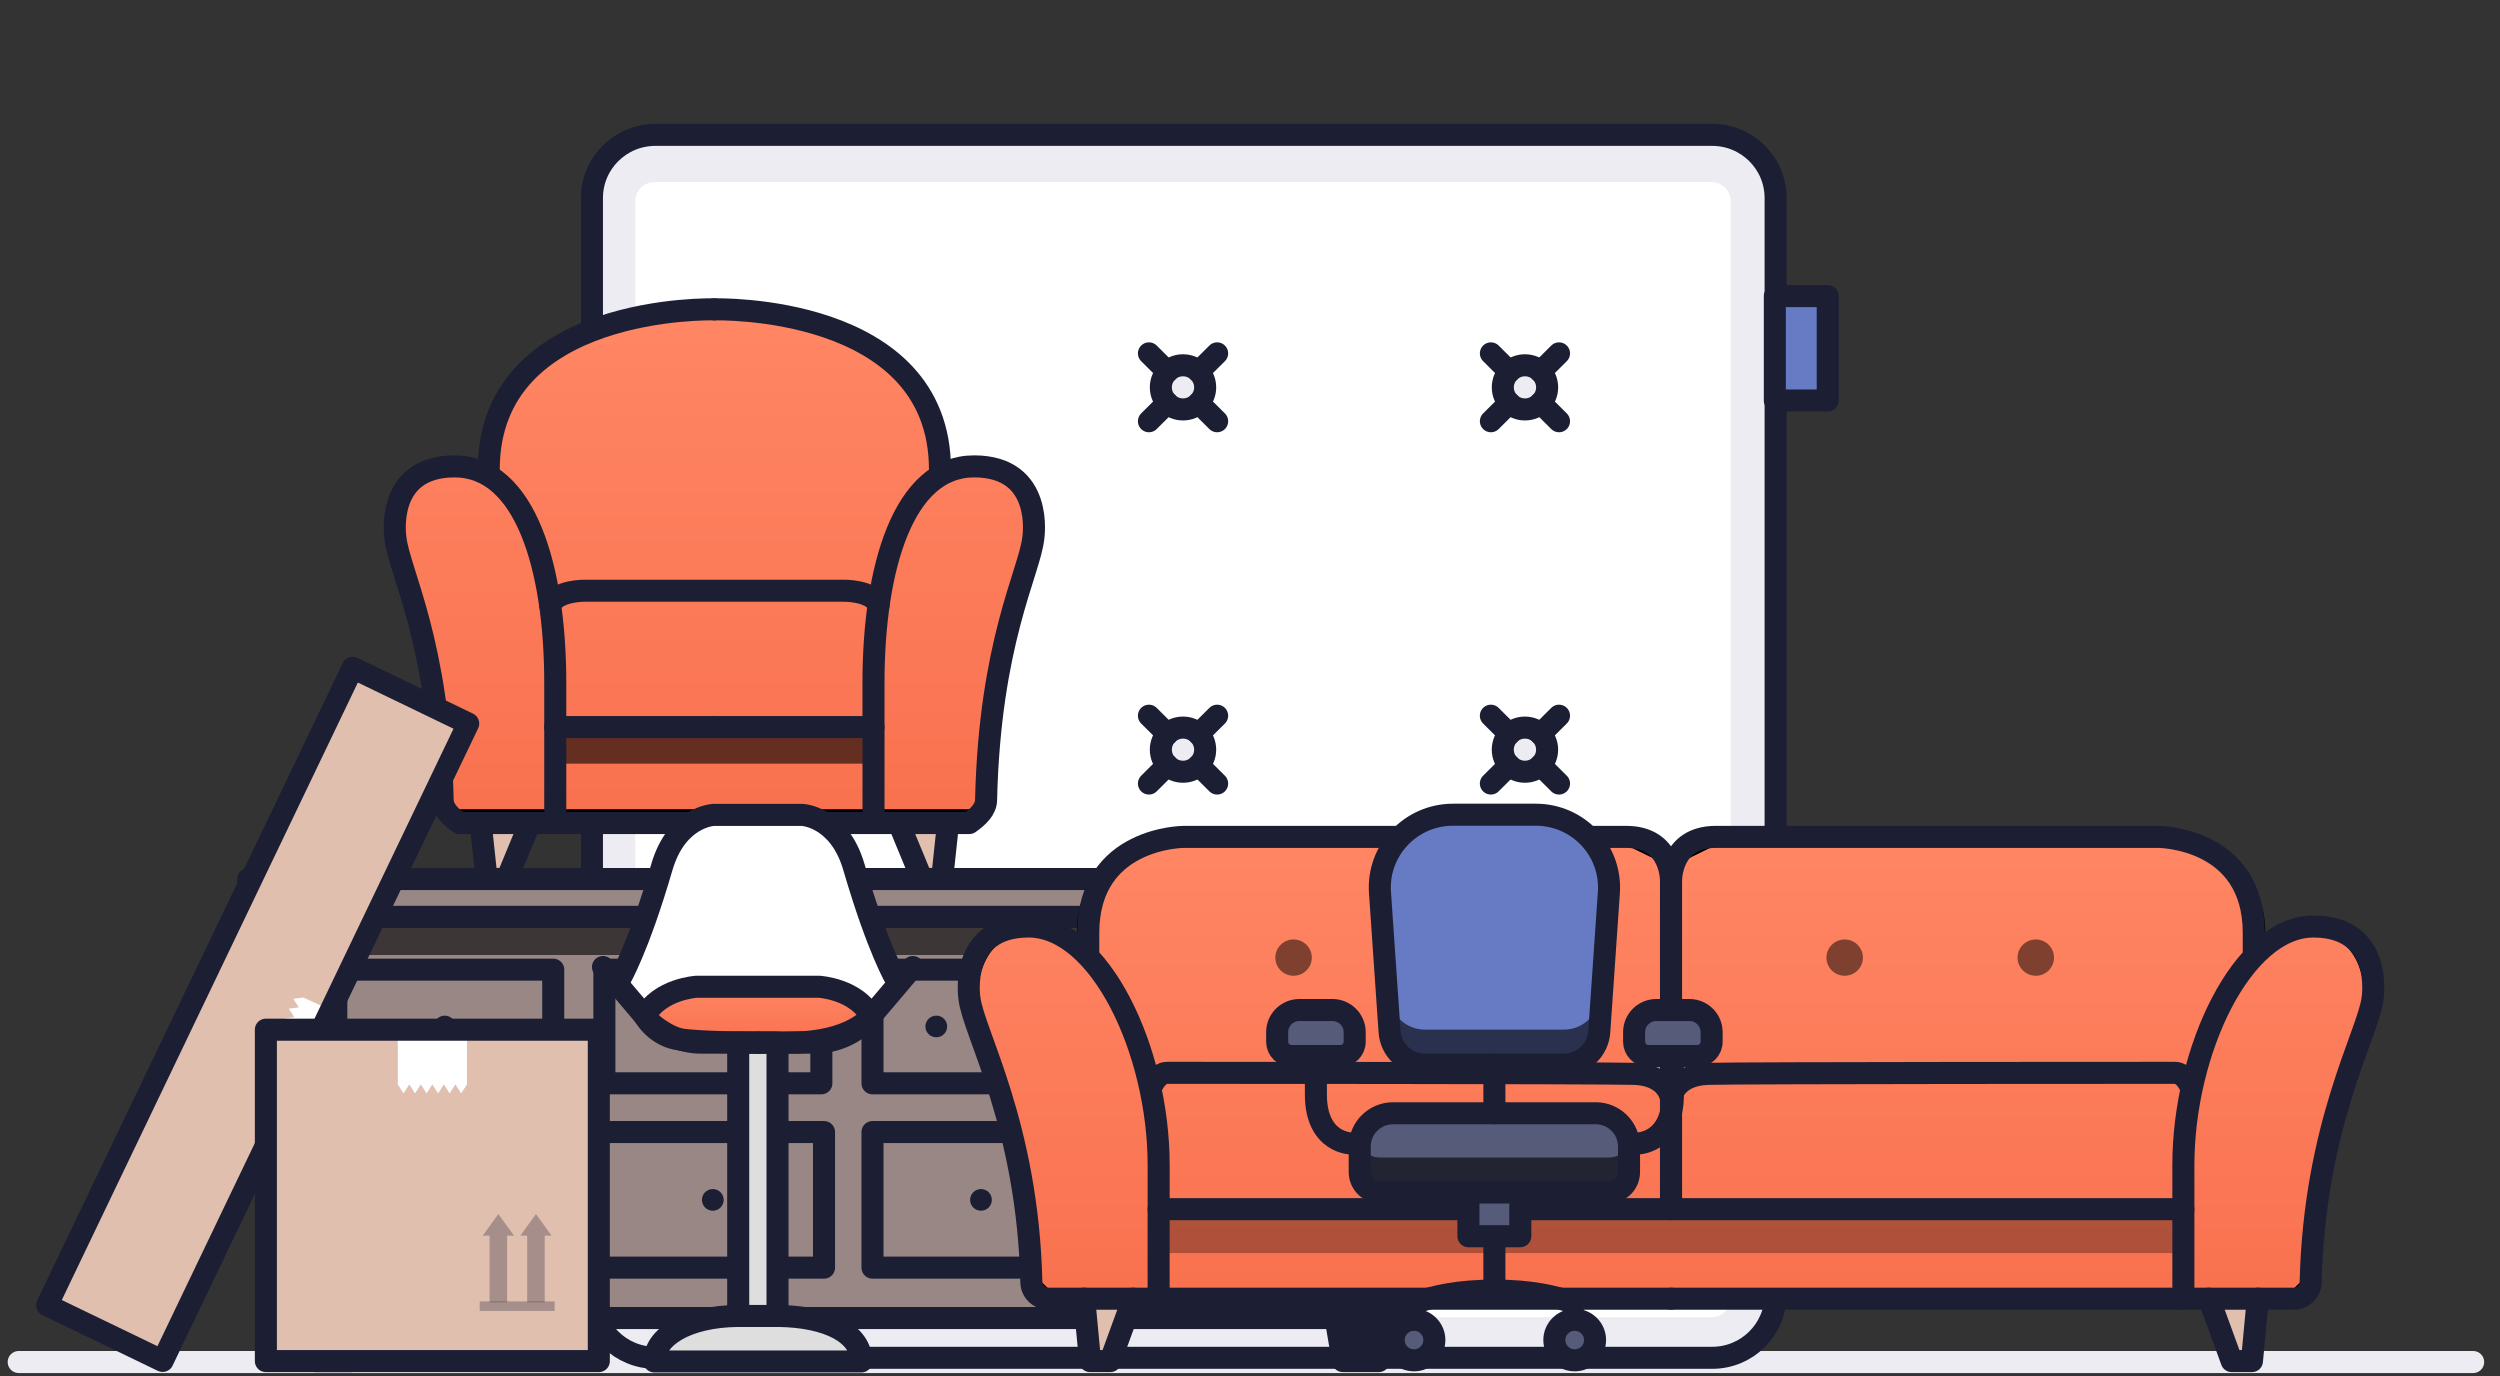 <svg fill="none" height="49" viewBox="0 0 89 49" width="89" xmlns="http://www.w3.org/2000/svg" xmlns:xlink="http://www.w3.org/1999/xlink"><rect x="0" y="0" width="89" height="49" fill="#333333" stroke="none"/><linearGradient id="a"><stop offset="0" stop-color="#ff8563"/><stop offset=".986" stop-color="#f97250"/></linearGradient><linearGradient id="b" gradientUnits="userSpaceOnUse" x1="14.774" x2="14.774" xlink:href="#a" y1="11.813" y2="28.729"/><linearGradient id="c" gradientUnits="userSpaceOnUse" x1="36.095" x2="36.095" xlink:href="#a" y1="30.525" y2="45.922"/><linearGradient id="d" gradientUnits="userSpaceOnUse" x1="23.204" x2="23.204" xlink:href="#a" y1="35.215" y2="37.024"/><mask id="e" fill="#000" height="20" maskUnits="userSpaceOnUse" width="25" x="13.053" y="10.012"><path d="m13.053 10.012h25v20h-25z" fill="#fff"/><path clip-rule="evenodd" d="m34.676 16.603c-.482 0-.91.133-1.288.376.047-.231.074-.466.074-.705 0-2.907-3.595-5.263-8.031-5.263s-8.031 2.356-8.031 5.263c0 .239.025.474.072.704-.378-.242-.805-.375-1.287-.375-2.52 0-2.108 2.559-2.108 2.559.139 1.218 1.552 3.702 1.681 9.323.008.325.273.585.599.585h9.073 9.073c.326 0 .592-.26.599-.585.129-5.621 1.542-8.105 1.681-9.323 0 0 .411-2.559-2.108-2.559z" fill="#000" fill-rule="evenodd"/></mask><mask id="f" fill="#000" height="18" maskUnits="userSpaceOnUse" width="52" x="33.513" y="28.795"><path d="m33.513 28.795h52v18h-52z" fill="#fff"/><path clip-rule="evenodd" d="m84.463 35.544s.014-2.559-2.108-2.559c-.758 0-1.421.387-1.974.925v-.746c0-1.861-1.516-3.369-3.385-3.369h-15.915l-1.592.781-1.592-.781h-15.915c-1.869 0-3.385 1.508-3.385 3.369v.746c-.553-.538-1.216-.925-1.974-.925-2.122 0-2.108 2.559-2.108 2.559s1.215 3.76 1.742 5.89c.528 2.13.463 4.214.463 4.214l.599.585h1.279 3.365 35.055 3.365 1.279l.599-.585s-.065-2.084.462-4.214c.528-2.13 1.742-5.89 1.742-5.89z" fill="#000" fill-rule="evenodd"/></mask><mask id="g" fill="#000" height="4" maskUnits="userSpaceOnUse" width="10" x="21.949" y="34.129"><path d="m21.949 34.129h10v4h-10z" fill="#fff"/><path clip-rule="evenodd" d="m29.165 35.129h-4.373s-1.31.077-1.843 1.048l1.399.884 5.682-.103.978-.781c-.533-.971-1.843-1.048-1.843-1.048z" fill="#000" fill-rule="evenodd"/></mask><path d="m.666 48.488h87.378" stroke="#ececf2" stroke-linecap="round" stroke-linejoin="round" stroke-width=".785"/><path clip-rule="evenodd" d="m60.926 4.918c1.247 0 2.258 1.006 2.258 2.247v39.042c0 1.241-1.011 2.248-2.258 2.248h-37.623c-1.247 0-2.258-1.006-2.258-2.248v-39.042c0-1.241 1.011-2.247 2.258-2.247z" fill="#ececf2" fill-rule="evenodd"/><path d="m60.954 4.801h-37.623c-1.247 0-2.258 1.006-2.258 2.247v39.042c0 1.241 1.011 2.248 2.258 2.248h37.623c1.247 0 2.258-1.006 2.258-2.248v-39.042c0-1.241-1.011-2.247-2.258-2.247z" style="fill-rule:evenodd;clip-rule:evenodd;stroke:#1c1f34;stroke-width:.785;stroke-linecap:round;stroke-linejoin:round"/><path clip-rule="evenodd" d="m23.303 46.893c-.379 0-.688-.307-.688-.685v-39.042c0-.378.309-.685.688-.685h37.623c.38 0 .688.307.688.685v39.042c0 .378-.309.685-.688.685z" fill="#fff" fill-rule="evenodd"/><path clip-rule="evenodd" d="m63.184 14.257h1.883v-3.716h-1.883z" fill="#677bc5" fill-rule="evenodd"/><path d="m63.184 14.257h1.883v-3.716h-1.883z" style="fill-rule:evenodd;clip-rule:evenodd;stroke:#1c1f34;stroke-width:.785;stroke-linecap:round;stroke-linejoin:round"/><path clip-rule="evenodd" d="m55.078 39.584c0-.434-.353-.786-.789-.786-.436 0-.789.352-.789.786 0 .434.353.786.789.786.436 0 .789-.352.789-.786z" fill="#dedede" fill-rule="evenodd"/><path d="m55.078 39.584c0-.434-.353-.786-.789-.786-.436 0-.789.352-.789.786 0 .434.353.786.789.786.436 0 .789-.352.789-.786z" style="fill-rule:evenodd;clip-rule:evenodd;stroke:#1c1f34;stroke-width:.785;stroke-linecap:round;stroke-linejoin:round"/><path d="m54.842 39.033.659-.656" stroke="#1c1f34" stroke-linecap="round" stroke-linejoin="round" stroke-width=".785"/><path d="m54.842 40.137.659.656" stroke="#1c1f34" stroke-linecap="round" stroke-linejoin="round" stroke-width=".785"/><path d="m53.734 40.137-.659.656" stroke="#1c1f34" stroke-linecap="round" stroke-linejoin="round" stroke-width=".785"/><path d="m53.734 39.033-.659-.656" stroke="#1c1f34" stroke-linecap="round" stroke-linejoin="round" stroke-width=".785"/><path clip-rule="evenodd" d="m42.905 39.584c0-.434-.353-.786-.789-.786-.436 0-.789.352-.789.786 0 .434.353.786.789.786.436 0 .789-.352.789-.786z" fill="#dedede" fill-rule="evenodd"/><path d="m42.905 39.584c0-.434-.353-.786-.789-.786-.436 0-.789.352-.789.786 0 .434.353.786.789.786.436 0 .789-.352.789-.786z" style="fill-rule:evenodd;clip-rule:evenodd;stroke:#1c1f34;stroke-width:.785;stroke-linecap:round;stroke-linejoin:round"/><path d="m42.671 39.033.659-.656" stroke="#1c1f34" stroke-linecap="round" stroke-linejoin="round" stroke-width=".785"/><path d="m42.671 40.137.659.656" stroke="#1c1f34" stroke-linecap="round" stroke-linejoin="round" stroke-width=".785"/><path d="m41.561 40.137-.659.656" stroke="#1c1f34" stroke-linecap="round" stroke-linejoin="round" stroke-width=".785"/><path d="m41.561 39.033-.659-.656" stroke="#1c1f34" stroke-linecap="round" stroke-linejoin="round" stroke-width=".785"/><path clip-rule="evenodd" d="m30.729 39.584c0-.434-.353-.786-.789-.786-.436 0-.789.352-.789.786 0 .434.353.786.789.786.436 0 .789-.352.789-.786z" fill="#dedede" fill-rule="evenodd"/><path d="m30.729 39.584c0-.434-.353-.786-.789-.786-.436 0-.789.352-.789.786 0 .434.353.786.789.786.436 0 .789-.352.789-.786z" style="fill-rule:evenodd;clip-rule:evenodd;stroke:#1c1f34;stroke-width:.785;stroke-linecap:round;stroke-linejoin:round"/><path d="m30.493 39.033.659-.656" stroke="#1c1f34" stroke-linecap="round" stroke-linejoin="round" stroke-width=".785"/><path d="m30.493 40.137.659.656" stroke="#1c1f34" stroke-linecap="round" stroke-linejoin="round" stroke-width=".785"/><path d="m29.385 40.137-.659.656" stroke="#1c1f34" stroke-linecap="round" stroke-linejoin="round" stroke-width=".785"/><path d="m29.385 39.033-.659-.656" stroke="#1c1f34" stroke-linecap="round" stroke-linejoin="round" stroke-width=".785"/><path clip-rule="evenodd" d="m30.729 26.688c0-.434-.353-.786-.789-.786-.436 0-.789.352-.789.786 0 .434.353.786.789.786.436 0 .789-.352.789-.786z" fill="#dedede" fill-rule="evenodd"/><path d="m30.729 26.688c0-.434-.353-.786-.789-.786-.436 0-.789.352-.789.786 0 .434.353.786.789.786.436 0 .789-.352.789-.786z" style="fill-rule:evenodd;clip-rule:evenodd;stroke:#1c1f34;stroke-width:.785;stroke-linecap:round;stroke-linejoin:round"/><path d="m30.493 26.135.659-.656" stroke="#1c1f34" stroke-linecap="round" stroke-linejoin="round" stroke-width=".785"/><path d="m30.493 27.238.659.656" stroke="#1c1f34" stroke-linecap="round" stroke-linejoin="round" stroke-width=".785"/><path d="m29.385 27.238-.659.656" stroke="#1c1f34" stroke-linecap="round" stroke-linejoin="round" stroke-width=".785"/><path d="m29.385 26.135-.659-.656" stroke="#1c1f34" stroke-linecap="round" stroke-linejoin="round" stroke-width=".785"/><path clip-rule="evenodd" d="m42.904 26.688c0-.434-.353-.786-.789-.786-.436 0-.789.352-.789.786 0 .434.353.786.789.786.436 0 .789-.352.789-.786z" fill="#ececf2" fill-rule="evenodd"/><path d="m42.904 26.688c0-.434-.353-.786-.789-.786-.436 0-.789.352-.789.786 0 .434.353.786.789.786.436 0 .789-.352.789-.786z" style="fill-rule:evenodd;clip-rule:evenodd;stroke:#1c1f34;stroke-width:.785;stroke-linecap:round;stroke-linejoin:round"/><path d="m42.671 26.135.659-.656" stroke="#1c1f34" stroke-linecap="round" stroke-linejoin="round" stroke-width=".785"/><path d="m42.671 27.238.659.656" stroke="#1c1f34" stroke-linecap="round" stroke-linejoin="round" stroke-width=".785"/><path d="m41.561 27.238-.659.656" stroke="#1c1f34" stroke-linecap="round" stroke-linejoin="round" stroke-width=".785"/><path d="m41.561 26.135-.659-.656" stroke="#1c1f34" stroke-linecap="round" stroke-linejoin="round" stroke-width=".785"/><path clip-rule="evenodd" d="m55.077 26.688c0-.434-.353-.786-.789-.786-.436 0-.789.352-.789.786 0 .434.353.786.789.786.436 0 .789-.352.789-.786z" fill="#ececf2" fill-rule="evenodd"/><path d="m55.077 26.688c0-.434-.353-.786-.789-.786-.436 0-.789.352-.789.786 0 .434.353.786.789.786.436 0 .789-.352.789-.786z" style="fill-rule:evenodd;clip-rule:evenodd;stroke:#1c1f34;stroke-width:.785;stroke-linecap:round;stroke-linejoin:round"/><path d="m54.842 26.135.659-.656" stroke="#1c1f34" stroke-linecap="round" stroke-linejoin="round" stroke-width=".785"/><path d="m54.842 27.238.659.656" stroke="#1c1f34" stroke-linecap="round" stroke-linejoin="round" stroke-width=".785"/><path d="m53.734 27.238-.659.656" stroke="#1c1f34" stroke-linecap="round" stroke-linejoin="round" stroke-width=".785"/><path d="m53.734 26.135-.659-.656" stroke="#1c1f34" stroke-linecap="round" stroke-linejoin="round" stroke-width=".785"/><path clip-rule="evenodd" d="m55.078 13.79c0-.434-.353-.786-.789-.786-.436 0-.789.352-.789.786s.353.786.789.786c.436 0 .789-.352.789-.786z" fill="#ececf2" fill-rule="evenodd"/><path d="m55.078 13.79c0-.434-.353-.786-.789-.786-.436 0-.789.352-.789.786s.353.786.789.786c.436 0 .789-.352.789-.786z" style="fill-rule:evenodd;clip-rule:evenodd;stroke:#1c1f34;stroke-width:.785;stroke-linecap:round;stroke-linejoin:round"/><path d="m54.842 13.236.659-.656" stroke="#1c1f34" stroke-linecap="round" stroke-linejoin="round" stroke-width=".785"/><path d="m54.842 14.34.659.656" stroke="#1c1f34" stroke-linecap="round" stroke-linejoin="round" stroke-width=".785"/><path d="m53.735 14.34-.659.656" stroke="#1c1f34" stroke-linecap="round" stroke-linejoin="round" stroke-width=".785"/><path d="m53.735 13.236-.659-.656" stroke="#1c1f34" stroke-linecap="round" stroke-linejoin="round" stroke-width=".785"/><path clip-rule="evenodd" d="m42.904 13.79c0-.434-.353-.786-.789-.786-.436 0-.789.352-.789.786s.353.786.789.786c.436 0 .789-.352.789-.786z" fill="#ececf2" fill-rule="evenodd"/><path d="m42.904 13.79c0-.434-.353-.786-.789-.786-.436 0-.789.352-.789.786s.353.786.789.786c.436 0 .789-.352.789-.786z" style="fill-rule:evenodd;clip-rule:evenodd;stroke:#1c1f34;stroke-width:.785;stroke-linecap:round;stroke-linejoin:round"/><path d="m42.671 13.236.659-.656" stroke="#1c1f34" stroke-linecap="round" stroke-linejoin="round" stroke-width=".785"/><path d="m42.671 14.34.659.656" stroke="#1c1f34" stroke-linecap="round" stroke-linejoin="round" stroke-width=".785"/><path d="m41.561 14.34-.659.656" stroke="#1c1f34" stroke-linecap="round" stroke-linejoin="round" stroke-width=".785"/><path d="m41.561 13.236-.659-.656" stroke="#1c1f34" stroke-linecap="round" stroke-linejoin="round" stroke-width=".785"/><path clip-rule="evenodd" d="m30.728 13.79c0-.434-.353-.786-.789-.786-.436 0-.789.352-.789.786s.353.786.789.786c.436 0 .789-.352.789-.786z" fill="#dedede" fill-rule="evenodd"/><path d="m30.728 13.79c0-.434-.353-.786-.789-.786-.436 0-.789.352-.789.786s.353.786.789.786c.436 0 .789-.352.789-.786z" style="fill-rule:evenodd;clip-rule:evenodd;stroke:#1c1f34;stroke-width:.785;stroke-linecap:round;stroke-linejoin:round"/><path d="m30.493 13.236.659-.656" stroke="#1c1f34" stroke-linecap="round" stroke-linejoin="round" stroke-width=".785"/><path d="m30.493 14.34.659.656" stroke="#1c1f34" stroke-linecap="round" stroke-linejoin="round" stroke-width=".785"/><path d="m29.385 14.34-.659.656" stroke="#1c1f34" stroke-linecap="round" stroke-linejoin="round" stroke-width=".785"/><path d="m29.385 13.236-.659-.656" stroke="#1c1f34" stroke-linecap="round" stroke-linejoin="round" stroke-width=".785"/><g clip-rule="evenodd" fill-rule="evenodd"><path d="m10.148 46.922h40.002v-14.283h-40.002z" fill="#998786"/><path d="m10.148 46.922h40.002v-14.283h-40.002z" stroke="#1c1f34" stroke-linecap="round" stroke-linejoin="round" stroke-width=".785"/><path d="m10.153 33.998h39.997v-1.359h-39.997z" fill="#000" opacity=".6"/><path d="m11.972 45.128h17.363v-4.827h-17.363z" stroke="#1c1f34" stroke-linecap="round" stroke-linejoin="round" stroke-width=".785"/><path d="m11.972 38.566h7.723v-4.046h-7.723z" stroke="#1c1f34" stroke-linecap="round" stroke-linejoin="round" stroke-width=".785"/><path d="m21.516 38.566h7.724v-4.046h-7.724z" stroke="#1c1f34" stroke-linecap="round" stroke-linejoin="round" stroke-width=".785"/><path d="m25.764 36.542c0-.213-.173-.386-.388-.386s-.387.173-.387.386.173.386.387.386.388-.173.388-.386z" fill="#1c1f34"/><path d="m16.22 36.542c0-.213-.173-.386-.387-.386s-.388.173-.388.386.173.386.388.386.387-.173.387-.386z" fill="#1c1f34"/><path d="m31.061 45.128h17.269v-4.827h-17.269z" stroke="#1c1f34" stroke-linecap="round" stroke-linejoin="round" stroke-width=".785"/><path d="m43.788 38.566h4.542v-4.046h-4.542z" stroke="#1c1f34" stroke-linecap="round" stroke-linejoin="round" stroke-width=".785"/><path d="m37.423 38.566h4.542v-4.046h-4.542z" stroke="#1c1f34" stroke-linecap="round" stroke-linejoin="round" stroke-width=".785"/><path d="m31.061 38.566h4.542v-4.046h-4.542z" stroke="#1c1f34" stroke-linecap="round" stroke-linejoin="round" stroke-width=".785"/><path d="m32.944 36.542c0-.213.173-.386.388-.386s.387.173.387.386-.173.386-.387.386-.388-.173-.388-.386z" fill="#1c1f34"/><path d="m25.764 42.716c0-.213-.173-.386-.388-.386s-.387.173-.387.386.173.386.387.386.388-.173.388-.386z" fill="#1c1f34"/><path d="m16.22 42.716c0-.213-.173-.386-.387-.386s-.388.173-.388.386.173.386.388.386.387-.173.387-.386z" fill="#1c1f34"/><path d="m44.856 42.716c0-.213-.173-.386-.387-.386s-.387.173-.387.386.173.386.387.386.387-.173.387-.386z" fill="#1c1f34"/><path d="m35.31 42.716c0-.213-.173-.386-.387-.386s-.387.173-.387.386.173.386.387.386.387-.173.387-.386z" fill="#1c1f34"/><path d="m45.671 36.542c0-.213.173-.386.387-.386s.388.173.388.386-.173.386-.388.386-.387-.173-.387-.386z" fill="#1c1f34"/><path d="m39.308 36.542c0-.213.173-.386.388-.386s.387.173.387.386-.173.386-.387.386-.388-.173-.388-.386z" fill="#1c1f34"/><path d="m8.841 32.639h42.618v-1.346h-42.618z" fill="#998786"/><path d="m8.841 32.639h42.618v-1.346h-42.618z" stroke="#1c1f34" stroke-linecap="round" stroke-linejoin="round" stroke-width=".785"/><path d="m47.807 48.455h1.278l.262-1.533h-1.802z" fill="#1c1f34"/><path d="m12.492 48.455h-1.278l-.262-1.533h1.802z" fill="#1c1f34"/><path d="m47.807 48.455h1.278l.262-1.533h-1.802z" stroke="#1c1f34" stroke-linecap="round" stroke-linejoin="round" stroke-width=".785"/><path d="m12.492 48.455h-1.278l-.262-1.533h1.802z" stroke="#1c1f34" stroke-linecap="round" stroke-linejoin="round" stroke-width=".785"/><path d="m34.676 16.603c-.482 0-.91.133-1.288.376.047-.231.074-.466.074-.705 0-2.907-3.595-5.263-8.031-5.263s-8.031 2.356-8.031 5.263c0 .239.025.474.072.704-.378-.242-.805-.375-1.287-.375-2.52 0-2.108 2.559-2.108 2.559.139 1.218 1.552 3.702 1.681 9.323.008.325.273.585.599.585h9.073 9.073c.326 0 .592-.26.599-.585.129-5.621 1.542-8.105 1.681-9.323 0 0 .411-2.559-2.108-2.559z" fill="url(#b)"/></g><path d="m33.388 16.98-.256-.053-.125.609.523-.336zm-15.916-.001-.141.22.521.334-.124-.607zm-3.395 2.184.26-.03-.002-.012zm1.681 9.323-.262.006v0zm19.345 0 .262.006v-0zm1.681-9.323-.259-.042-.001.012zm-2.108-2.821c-.533 0-1.01.148-1.429.418l.283.44c.337-.216.716-.335 1.147-.335zm-1.032.691c.051-.246.079-.499.079-.758h-.523c0 .22-.024.437-.068.652zm.079-.758c0-1.57-.971-2.958-2.47-3.94-1.502-.984-3.561-1.584-5.822-1.584v.523c2.174 0 4.13.578 5.535 1.499 1.407.922 2.234 2.166 2.234 3.503zm-8.293-5.524c-2.261 0-4.32.6-5.822 1.584-1.5.983-2.47 2.37-2.47 3.94h.523c0-1.337.827-2.581 2.234-3.503 1.405-.921 3.361-1.499 5.535-1.499zm-8.293 5.524c0 .257.027.51.078.756l.513-.105c-.044-.214-.067-.432-.067-.652zm.475.484c-.419-.269-.895-.417-1.428-.417v.523c.43 0 .809.118 1.145.334zm-1.428-.417c-.676 0-1.181.172-1.551.453-.368.28-.579.649-.697 1.006-.118.355-.147.704-.147.961-0.0.129.006.237.013.314.003.038.007.069.01.091.001.011.003.019.004.026 0.0.003.001.006.001.007 0.0.001 0.0.002 0.0.002 0 0.0 0.0.001 0.0.001v0c0.0 0.0 0.0 0.0.258-.041s.258-.041.258-.041v0c0 0.0 0.0 0.0 0.0 0s-0-0-0-0c-0-.001-0-.002-.001-.004-.001-.003-.001-.009-.002-.017-.002-.016-.005-.04-.008-.071-.006-.063-.011-.155-.011-.266.001-.223.026-.513.121-.798.094-.283.253-.553.517-.754.262-.199.65-.347 1.234-.347zm-2.368 2.85c.038.334.162.743.314 1.228.155.494.346 1.088.538 1.819.382 1.458.764 3.464.828 6.253l.523-.012c-.065-2.833-.454-4.88-.845-6.373-.195-.745-.391-1.352-.544-1.842-.156-.498-.262-.857-.293-1.132zm1.679 9.3c.011.467.392.84.861.84v-.523c-.184 0-.333-.146-.338-.329zm.861.84h9.073v-.523h-9.073zm9.073 0h9.073v-.523h-9.073zm9.073 0c.468 0 .85-.373.861-.84l-.523-.012c-.004.183-.153.329-.338.329zm.861-.84c.064-2.788.446-4.794.828-6.253.192-.731.383-1.325.538-1.819.152-.485.275-.894.314-1.228l-.52-.059c-.031.275-.137.633-.293 1.132-.153.49-.349 1.097-.544 1.842-.391 1.494-.78 3.54-.845 6.373zm1.42-9.329c.258.042.258.041.258.041 0 0 0-0.0 0-0 0-0.0 0-.001 0-.001 0-.001 0-.002 0-.002 0-.002.001-.004.001-.008.001-.006.002-.015.004-.026.003-.022.006-.052.01-.091.007-.077.014-.185.013-.314-.001-.257-.03-.606-.147-.961-.118-.356-.329-.726-.697-1.006-.369-.281-.875-.453-1.551-.453v.523c.584 0 .972.147 1.234.347.264.2.423.47.517.754.095.285.12.575.121.798 0.0.111-.005.202-.011.266-.003.032-.006.056-.008.072-.001.008-.002.014-.002.017-0.0.002-0.0.003-.001.003-0.0 0-0.0 0-0.0 0s0-0.0 0-0c0-0 0-0 0-0 0-0 0-0.0.258.041z" fill="#000" mask="url(#e)"/><path clip-rule="evenodd" d="m19.767 27.186h11.327v-1.325h-11.327z" fill="#000" fill-rule="evenodd" opacity=".6"/><path clip-rule="evenodd" d="m17.113 29.33.21 1.962h.72l.81-1.962" fill="#e1bfaf" fill-rule="evenodd"/><path clip-rule="evenodd" d="m33.748 29.33-.21 1.962h-.72l-.81-1.962" fill="#e1bfaf" fill-rule="evenodd"/><path d="m17.113 29.33.21 1.962h.72l.81-1.962" stroke="#1c1f34" stroke-linecap="round" stroke-linejoin="round" stroke-width=".785"/><path d="m25.431 29.3h-9.073c-.326-.23-.592-.49-.599-.814-.129-5.622-1.542-8.106-1.681-9.324 0 0-.411-2.559 2.108-2.559s3.581 3.62 3.581 7.715v1.567h5.664" stroke="#1c1f34" stroke-linecap="round" stroke-linejoin="round" stroke-width=".785"/><path d="m19.767 25.885v3.186" stroke="#1c1f34" stroke-linecap="round" stroke-linejoin="round" stroke-width=".785"/><path d="m25.43 11.013s-8.031-.221-8.031 5.703" stroke="#1c1f34" stroke-linecap="round" stroke-linejoin="round" stroke-width=".785"/><path d="m33.748 29.33-.21 1.962h-.72l-.81-1.962" stroke="#1c1f34" stroke-linecap="round" stroke-linejoin="round" stroke-width=".785"/><path d="m25.432 29.3h9.073c.326-.23.592-.49.599-.814.129-5.622 1.542-8.106 1.681-9.324 0 0 .411-2.559-2.108-2.559s-3.581 3.62-3.581 7.715v1.567h-5.664" stroke="#1c1f34" stroke-linecap="round" stroke-linejoin="round" stroke-width=".785"/><path d="m31.279 21.537c-.244-.531-1.25-.507-1.25-.507h-9.192s-1.006-.024-1.25.507" stroke="#1c1f34" stroke-linecap="round" stroke-linejoin="round" stroke-width=".785"/><path d="m31.097 25.885v3.186" stroke="#1c1f34" stroke-linecap="round" stroke-linejoin="round" stroke-width=".785"/><path d="m25.432 11.013s8.031-.221 8.031 5.703" stroke="#1c1f34" stroke-linecap="round" stroke-linejoin="round" stroke-width=".785"/><path clip-rule="evenodd" d="m84.463 35.544s.014-2.559-2.108-2.559c-.758 0-1.421.387-1.974.925v-.746c0-1.861-1.516-3.369-3.385-3.369h-15.915l-1.592.781-1.592-.781h-15.915c-1.869 0-3.385 1.508-3.385 3.369v.746c-.553-.538-1.216-.925-1.974-.925-2.122 0-2.108 2.559-2.108 2.559s1.215 3.76 1.742 5.89c.528 2.13.463 4.214.463 4.214l.599.585h1.279 3.365 35.055 3.365 1.279l.599-.585s-.065-2.084.462-4.214c.528-2.13 1.742-5.89 1.742-5.89z" fill="url(#c)" fill-rule="evenodd"/><path d="m80.381 33.91h-.262v.619l.444-.432zm-19.3-4.115v-.262h-.061l-.054.027zm-1.592.781-.115.235.115.057.115-.057zm-1.592-.781.115-.235-.054-.027h-.061zm-19.3 4.115-.182.188.444.432v-.62zm-4.083 1.634-.262.001 0.0.041.013.038zm1.742 5.89-.254.063zm.463 4.214-.262-.008-.004.115.082.08zm.599.585-.183.187.076.074h.106zm44.344 0v.262h.106l.076-.074zm.599-.585.183.187.082-.08-.004-.115zm.462-4.214-.254-.063zm1.742-5.89c.262.001.262.001.262.001s0-0 0-0c0-0 0-.001 0-.001 0-.001 0-.001 0-.002 0-.002 0-.004 0-.007-0-.006-0-.015-0-.025-.001-.021-.002-.052-.004-.089-.004-.076-.012-.183-.029-.31-.034-.254-.102-.597-.244-.944-.142-.347-.361-.708-.703-.984-.346-.279-.801-.458-1.389-.458v.523c.473 0 .812.141 1.06.342.253.204.428.482.547.775.12.293.18.589.21.815.015.112.022.205.025.27.002.032.003.057.003.073 0.0.008 0.0.014 0.0.018v.004.001s0 0 0-0v-0c0-0 0-0.0.262.001zm-2.108-2.821c-.852 0-1.577.435-2.157.999l.365.375c.527-.512 1.128-.851 1.792-.851zm-1.713 1.187v-.746h-.523v.746zm0-.746c0-2.006-1.634-3.631-3.647-3.631v.523c1.726 0 3.123 1.393 3.123 3.108zm-3.647-3.631h-15.915v.523h15.915zm-16.031.027-1.592.781.231.47 1.592-.781zm-1.362.781-1.592-.781-.23.47 1.592.781zm-1.708-.808h-15.915v.523h15.915zm-15.915 0c-2.013 0-3.647 1.625-3.647 3.631h.523c0-1.715 1.397-3.108 3.123-3.108zm-3.647 3.631v.746h.523v-.746zm.444.558c-.58-.564-1.305-.999-2.157-.999v.523c.664 0 1.265.339 1.792.851zm-2.157-.999c-.588 0-1.043.179-1.389.458-.342.276-.561.637-.703.984-.142.347-.211.69-.244.944-.017.128-.025.234-.029.31-.002.038-.003.068-.004.089-0.0.011-0.0.019-0.0.025v.007.002.001 0c0 0 0 0.0.262-.001s.262-.001.262-.001v0.0 0s0-0 0-.001c0-.001 0-.002 0-.004 0-.004 0-.01 0-.018 0-.016.001-.041.003-.073.003-.064.011-.157.025-.27.03-.226.09-.522.21-.815.12-.293.295-.571.547-.775.249-.201.587-.342 1.06-.342zm-2.108 2.821c-.249.08-.249.08-.249.081v0c0 0.0 0.0 0.0 0.0.001 0.0 0.0 0.0.001.001.002.001.002.002.004.003.008.002.007.006.018.01.032.009.028.022.069.039.123.034.107.084.262.144.454.122.385.29.921.474 1.523.369 1.206.803 2.673 1.065 3.73l.508-.126c-.266-1.073-.703-2.551-1.073-3.758-.185-.604-.354-1.141-.476-1.528-.061-.193-.111-.349-.145-.456-.017-.054-.03-.095-.04-.123-.004-.014-.008-.025-.01-.032-.001-.004-.002-.006-.003-.008-0-.001-.001-.002-.001-.002-0-0-0-0-0-.001s0-0 0-0c-0 0-0 0-.249.08zm1.488 5.953c.259 1.045.373 2.082.422 2.86.025.388.033.711.035.935.001.112.001.2-0.0.26-0.0.03-.001.052-.001.067-0.0.007-0.0.013-.001.017 0 .002 0 .003-0.0.004v.001 0s0 0 .262.008c.262.008.262.008.262.008v-0c0-0 0-0 0-.001 0-0 0-.001 0-.001 0-.001 0-.003 0-.005 0-.004 0-.011 0-.019 0-.017.001-.041.001-.072.001-.063.001-.154 0-.271-.002-.233-.011-.564-.036-.963-.05-.797-.167-1.867-.436-2.952zm.534 4.338.599.585.365-.374-.599-.585zm.782.659h1.279v-.523h-1.279zm1.279 0h3.365v-.523h-3.365zm3.365 0h35.055v-.523h-35.055zm35.055 0h3.365v-.523h-3.365zm3.365 0h1.279v-.523h-1.279zm1.462-.074.599-.585-.365-.374-.599.585zm.416-.772c.261-.008.261-.008.261-.008v-0c0-0 0-.001 0-.001 0-.001-0-.002-0-.004-0-.004-0-.009-0-.017-0-.015-.001-.037-.001-.067-.001-.059-.001-.147-0-.26.002-.225.01-.547.035-.935.049-.778.163-1.815.422-2.859l-.508-.126c-.269 1.085-.386 2.155-.436 2.952-.025.399-.034.731-.036.964-.001.116-.001.208 0.0.271 0.0.032.001.056.001.072 0.0.008 0.0.015.001.019 0 .002 0.0.004 0.0.005 0 .001 0 .001 0.0.001v.001 0c0 0 0 0.0.262-.008zm.716-4.151c.262-1.058.696-2.524 1.065-3.73.184-.602.352-1.138.474-1.523.061-.193.11-.348.144-.454.017-.053.03-.095.039-.123.004-.014.008-.025.01-.032.001-.004.002-.006.003-.008 0-.001.001-.002.001-.002 0-0.0 0-0.0 0-.001s0-0 0-0c0-0 0-0-.249-.081-.249-.08-.249-.08-.249-.08v0c-0.0 0-0.0 0-0.0.001-0.0.001-0.0.001-.001.002-.001.002-.001.005-.003.008-.002.007-.006.018-.01.032-.009.028-.022.07-.04.123-.034.107-.084.263-.145.456-.122.386-.291.924-.476 1.528-.37 1.207-.807 2.685-1.073 3.758z" fill="#000" mask="url(#f)"/><path clip-rule="evenodd" d="m45.402 34.091c0-.357.291-.646.649-.646s.649.289.649.646c0 .357-.291.646-.649.646s-.649-.289-.649-.646z" fill="#000" fill-rule="evenodd" opacity=".5"/><path clip-rule="evenodd" d="m65.022 34.091c0-.357.29-.646.649-.646s.649.289.649.646c0 .357-.291.646-.649.646s-.649-.289-.649-.646z" fill="#000" fill-rule="evenodd" opacity=".5"/><path clip-rule="evenodd" d="m52.204 34.091c0-.357.291-.646.649-.646s.649.289.649.646c0 .357-.29.646-.649.646s-.649-.289-.649-.646z" fill="#000" fill-rule="evenodd" opacity=".5"/><path clip-rule="evenodd" d="m71.825 34.091c0-.357.291-.646.649-.646.358 0 .649.289.649.646 0 .357-.291.646-.649.646-.358 0-.649-.289-.649-.646z" fill="#000" fill-rule="evenodd" opacity=".5"/><path clip-rule="evenodd" d="m41.247 44.609h36.478v-1.567h-36.478z" fill="#000" fill-rule="evenodd" opacity=".3"/><path clip-rule="evenodd" d="m38.596 46.232.21 2.223h.72l.81-2.223" fill="#e1bfaf" fill-rule="evenodd"/><path clip-rule="evenodd" d="m80.379 46.232-.21 2.223h-.72l-.81-2.223" fill="#e1bfaf" fill-rule="evenodd"/><path d="m38.596 46.232.21 2.223h.72l.81-2.223" stroke="#1c1f34" stroke-linecap="round" stroke-linejoin="round" stroke-width=".785"/><path d="m59.489 46.233h22.172c.326 0 .592-.26.599-.585.129-5.621 2.065-8.887 2.204-10.105 0 0 .411-2.559-2.108-2.559-2.52 0-4.628 4.402-4.628 8.496v1.566h-18.239v-4.74-6.926s-.052-1.587 1.594-1.587h15.747s3.404 0 3.404 3.417v.831" stroke="#1c1f34" stroke-linecap="round" stroke-linejoin="round" stroke-width=".785"/><path d="m59.488 39.115s.097-.85 1.326-.886c1.23-.036 16.63-.036 16.63-.036s.303-.024.548.507" stroke="#1c1f34" stroke-linecap="round" stroke-linejoin="round" stroke-width=".785"/><path d="m77.728 43.047v3.186" stroke="#1c1f34" stroke-linecap="round" stroke-linejoin="round" stroke-width=".785"/><path d="m59.487 46.233h-22.172c-.326 0-.592-.26-.599-.585-.129-5.621-2.065-8.887-2.204-10.105 0 0-.411-2.559 2.108-2.559 2.52 0 4.628 4.402 4.628 8.496v1.566h18.239v-4.74-6.926s.052-1.587-1.594-1.587h-15.747s-3.404 0-3.404 3.417v.831" stroke="#1c1f34" stroke-linecap="round" stroke-linejoin="round" stroke-width=".785"/><path d="m59.489 39.115s-.097-.85-1.326-.886c-1.23-.036-16.63-.036-16.63-.036s-.303-.024-.548.507" stroke="#1c1f34" stroke-linecap="round" stroke-linejoin="round" stroke-width=".785"/><path d="m41.247 43.047v3.186" stroke="#1c1f34" stroke-linecap="round" stroke-linejoin="round" stroke-width=".785"/><path d="m80.379 46.232-.21 2.223h-.72l-.81-2.223" stroke="#1c1f34" stroke-linecap="round" stroke-linejoin="round" stroke-width=".785"/><path clip-rule="evenodd" d="m5.789 48.449-4.112-1.985 10.879-22.69 4.112 1.985z" fill="#e1bfaf" fill-rule="evenodd"/><path clip-rule="evenodd" d="m11.761 35.956-.425-.198-.326-.15-.211-.097-.357.048.196.303-.357.048.196.303-.357.049.196.303-.357.048.196.303-.357.049.196.304-.358.05.196.305.211.097.404.186.347.162z" fill="#fff" fill-rule="evenodd"/><path d="m5.789 48.449-4.112-1.985 10.879-22.69 4.112 1.985z" style="fill-rule:evenodd;clip-rule:evenodd;stroke:#1c1f34;stroke-width:.785;stroke-linecap:round;stroke-linejoin:round"/><path clip-rule="evenodd" d="m9.465 48.455h11.853v-11.798h-11.853z" fill="#e1bfaf" fill-rule="evenodd"/><path clip-rule="evenodd" d="m14.162 36.707v1.276.377.244l.204.32.205-.32.205.32.205-.32.205.32.205-.32.205.32.205-.32.205.32.206-.32.206.32.206-.32v-.244-.467-1.186z" fill="#fff" fill-rule="evenodd"/><path d="m9.465 48.455h11.853v-11.798h-11.853z" style="fill-rule:evenodd;clip-rule:evenodd;stroke:#1c1f34;stroke-width:.785;stroke-linecap:round;stroke-linejoin:round"/><path clip-rule="evenodd" d="m19.637 43.989-.557-.77-.557.77h.244v2.374h.625v-2.374z" fill="#1c1f34" fill-rule="evenodd" opacity=".3"/><path clip-rule="evenodd" d="m18.299 43.989-.557-.77-.557.77h.244v2.374h.625v-2.374z" fill="#1c1f34" fill-rule="evenodd" opacity=".3"/><path clip-rule="evenodd" d="m17.077 46.67h2.668v-.34h-2.668z" fill="#1c1f34" fill-rule="evenodd" opacity=".3"/><path clip-rule="evenodd" d="m31.541 34.136s.53.791 0 1.416c-.53.625-3.859.967-3.859.967s-4.631-.226-5.073-.748c-.443-.523-.618-.651-.317-1.347.302-.696 1.272-3.554 1.272-3.554s.404-1.861 2.439-1.861c2.035 0 3.716-.178 4.22 1.375.505 1.553 1.318 3.751 1.318 3.751z" fill="#fff" fill-rule="evenodd"/><path clip-rule="evenodd" d="m29.165 35.129h-4.373s-1.31.077-1.843 1.048l1.399.884 5.682-.103.978-.781c-.533-.971-1.843-1.048-1.843-1.048z" fill="url(#d)" fill-rule="evenodd"/><path d="m24.793 35.129v-.262h-.008l-.008 0zm-1.843 1.048-.229-.126-.119.216.208.132zm1.399.884-.14.221.066.042.078-.002zm5.682-.103.005.262.089-.002.07-.056zm.978-.781.163.204.172-.137-.106-.193zm-1.843-1.309h-4.373v.523h4.373zm-4.373.262c-.015-.261-.015-.261-.015-.261 0 0-0 0-0 0-0 0-0 0-.001 0-0 0-.001 0-.001 0-.001 0-.003 0-.004 0-.004 0-.008.001-.014.001-.012.001-.028.003-.049.005-.042.004-.1.012-.171.024-.142.024-.338.068-.552.144-.425.151-.953.444-1.263 1.008l.459.252c.224-.407.617-.638.98-.768.18-.064.345-.101.465-.121.06-.01.108-.016.14-.02.016-.002.028-.003.036-.004.004-0.0.006-.001.008-.001.001 0 .001-0.0.001-0 0 0 0 0-0 0 0 0-0 0-0.0 0-0 0-0 0-0 0-0 0-0 0-.015-.261zm-1.983 1.269 1.399.884.28-.442-1.399-.884zm1.544.924 5.682-.103-.009-.523-5.682.103zm5.84-.16.978-.781-.327-.409-.978.781zm1.044-1.111c-.31-.564-.838-.857-1.263-1.008-.215-.076-.41-.12-.552-.144-.071-.012-.13-.02-.171-.024-.021-.002-.037-.004-.049-.005-.006-.001-.011-.001-.014-.001-.002-0-.003-0-.004-0-.001 0-.001-0-.001-0-0 0-0 0-.001 0-0 0-0 0-0 0-0-0-0-0-.015.261s-.015.261-.015.261c0 0-0 0-0 0 0-0-0-0-0-0-0 0-0 0-0 0 0 0 .001 0.0.001 0.0.002 0.0.004 0.0.008.001.007.001.02.002.036.004.032.004.08.01.14.02.12.02.285.057.465.121.364.13.757.361.98.768z" fill="#000" mask="url(#g)"/><path clip-rule="evenodd" d="m27.68 46.847v-1.067-8.663h-1.4v8.663 1.067c-1.836.018-2.984.75-2.984 1.621h7.367c0-.966-1.148-1.603-2.984-1.621z" fill="#dedede" fill-rule="evenodd"/><path d="m27.68 46.847v-1.067-8.663h-1.4v8.663 1.067c-1.836.018-2.984.75-2.984 1.621h7.367c0-.966-1.148-1.603-2.984-1.621z" style="fill-rule:evenodd;clip-rule:evenodd;stroke:#1c1f34;stroke-width:.785;stroke-linecap:round;stroke-linejoin:round"/><path d="m21.466 34.426 1.485 1.752c.505.597 1.249.941 2.034.941h1.996" stroke="#1c1f34" stroke-linecap="round" stroke-linejoin="round" stroke-width=".785"/><path d="m32.495 34.426-1.485 1.752c-.505.597-1.25.941-2.034.941h-1.996" stroke="#1c1f34" stroke-linecap="round" stroke-linejoin="round" stroke-width=".785"/><path d="m22.068 34.86s.638-1.056 1.494-3.989c.53-1.816 1.846-1.861 1.846-1.861h3.146s1.316.045 1.846 1.861c.856 2.934 1.494 3.989 1.494 3.989" stroke="#1c1f34" stroke-linecap="round" stroke-linejoin="round" stroke-width=".785"/><path d="m22.949 36.177c.534-.971 1.843-1.048 1.843-1.048h4.373s1.31.077 1.843 1.048c0 0-.668.941-2.887.941-2.218 0-3.028-.016-3.9-.111-.871-.095-1.272-.83-1.272-.83z" style="fill-rule:evenodd;clip-rule:evenodd;stroke:#1c1f34;stroke-width:.785;stroke-linecap:round;stroke-linejoin:round"/><path d="m26.28 46.848h1.4" stroke="#1c1f34" stroke-linecap="round" stroke-linejoin="round" stroke-width=".785"/><path clip-rule="evenodd" d="m51.063 47.706c0-.398-.324-.721-.725-.721-.4 0-.724.323-.724.721s.324.721.724.721c.4 0 .725-.323.725-.721z" fill="#565b7a" fill-rule="evenodd"/><path clip-rule="evenodd" d="m56.784 47.706c0-.398-.324-.721-.725-.721-.4 0-.724.323-.724.721s.324.721.724.721c.4 0 .725-.323.725-.721z" fill="#565b7a" fill-rule="evenodd"/><path clip-rule="evenodd" d="m49.138 42.454h8.124c.404 0 .731-.326.731-.728v-.912c0-.653-.532-1.182-1.188-1.182h-7.211c-.656 0-1.188.529-1.188 1.182v.912c0 .402.328.728.731.728z" fill="#565b7a" fill-rule="evenodd"/><path clip-rule="evenodd" d="m57.294 41.207h-8.187c-.343 0-.627-.246-.687-.57-.005.042-.013.083-.013.126v.994c0 .385.313.697.7.697h8.187c.386 0 .7-.312.7-.697v-.994c0-.043-.008-.084-.013-.126-.06.324-.344.57-.687.57z" fill="#000" fill-rule="evenodd" opacity=".6"/><path clip-rule="evenodd" d="m60.144 35.957h-1.178c-.437 0-.792.353-.792.788v.339c0 .282.23.511.513.511h1.734c.284 0 .513-.229.513-.511v-.339c0-.435-.354-.788-.791-.788z" fill="#565b7a" fill-rule="evenodd"/><path clip-rule="evenodd" d="m46.257 35.957h1.178c.437 0 .792.353.792.788v.339c0 .282-.23.511-.513.511h-1.734c-.284 0-.513-.229-.513-.511v-.339c0-.435.354-.788.791-.788z" fill="#565b7a" fill-rule="evenodd"/><path clip-rule="evenodd" d="m54.676 29.004h-2.949c-1.51 0-2.704 1.273-2.6 2.772l.342 4.957c.046.657.594 1.167 1.256 1.167h4.953c.662 0 1.211-.51 1.256-1.167l.342-4.957c.104-1.499-1.09-2.772-2.6-2.772z" fill="#677bc5" fill-rule="evenodd"/><path clip-rule="evenodd" d="m56.933 35.487c-.045.657-.594 1.167-1.256 1.167h-4.953c-.662 0-1.211-.51-1.256-1.167l-.302-4.366c-.04.211-.056.43-.041.654l.343 4.958c.045.657.594 1.167 1.256 1.167h4.953c.662 0 1.21-.51 1.256-1.167l.342-4.958c.015-.225-.001-.443-.041-.654z" fill="#000" fill-rule="evenodd" opacity=".6"/><path clip-rule="evenodd" d="m52.276 42.453v1.557h1.846v-1.557" fill="#565b7a" fill-rule="evenodd"/><path d="m51.063 47.706c0-.398-.324-.721-.725-.721-.4 0-.724.323-.724.721s.324.721.724.721c.4 0 .725-.323.725-.721z" style="fill-rule:evenodd;clip-rule:evenodd;stroke:#1c1f34;stroke-width:.785;stroke-linecap:round;stroke-linejoin:round"/><path d="m56.784 47.706c0-.398-.324-.721-.725-.721-.4 0-.724.323-.724.721s.324.721.724.721c.4 0 .725-.323.725-.721z" style="fill-rule:evenodd;clip-rule:evenodd;stroke:#1c1f34;stroke-width:.785;stroke-linecap:round;stroke-linejoin:round"/><path d="m53.2 44.291v1.655" stroke="#1c1f34" stroke-linecap="round" stroke-linejoin="round" stroke-width=".785"/><path d="m49.138 42.454h8.124c.404 0 .731-.326.731-.728v-.912c0-.653-.532-1.182-1.188-1.182h-7.211c-.656 0-1.188.529-1.188 1.182v.912c0 .402.328.728.731.728z" style="fill-rule:evenodd;clip-rule:evenodd;stroke:#1c1f34;stroke-width:.785;stroke-linecap:round;stroke-linejoin:round"/><path d="m58.276 40.709s1.279.01 1.279-1.744v-1.369" stroke="#1c1f34" stroke-linecap="round" stroke-linejoin="round" stroke-width=".785"/><path d="m60.144 35.957h-1.178c-.437 0-.792.353-.792.788v.339c0 .282.23.511.513.511h1.734c.284 0 .513-.229.513-.511v-.339c0-.435-.354-.788-.791-.788z" style="fill-rule:evenodd;clip-rule:evenodd;stroke:#1c1f34;stroke-width:.785;stroke-linecap:round;stroke-linejoin:round"/><path d="m48.125 40.709s-1.279.01-1.279-1.744v-1.369" stroke="#1c1f34" stroke-linecap="round" stroke-linejoin="round" stroke-width=".785"/><path d="m46.257 35.957h1.178c.437 0 .792.353.792.788v.339c0 .282-.23.511-.513.511h-1.734c-.284 0-.513-.229-.513-.511v-.339c0-.435.354-.788.791-.788z" style="fill-rule:evenodd;clip-rule:evenodd;stroke:#1c1f34;stroke-width:.785;stroke-linecap:round;stroke-linejoin:round"/><path d="m54.676 29.004h-2.949c-1.51 0-2.704 1.273-2.6 2.772l.342 4.957c.046.657.594 1.167 1.256 1.167h4.953c.662 0 1.211-.51 1.256-1.167l.342-4.957c.104-1.499-1.09-2.772-2.6-2.772z" style="fill-rule:evenodd;clip-rule:evenodd;stroke:#1c1f34;stroke-width:.785;stroke-linecap:round;stroke-linejoin:round"/><path d="m53.2 39.632v-1.731" stroke="#1c1f34" stroke-linecap="round" stroke-linejoin="round" stroke-width=".785"/><path d="m50.341 46.405c.677-.268 1.601-.46 2.86-.46 1.259 0 2.183.192 2.86.46" stroke="#1c1f34" stroke-linecap="round" stroke-linejoin="round" stroke-width=".785"/><path d="m52.276 42.453v1.557h1.846v-1.557" stroke="#1c1f34" stroke-linecap="round" stroke-linejoin="round" stroke-width=".785"/></svg>